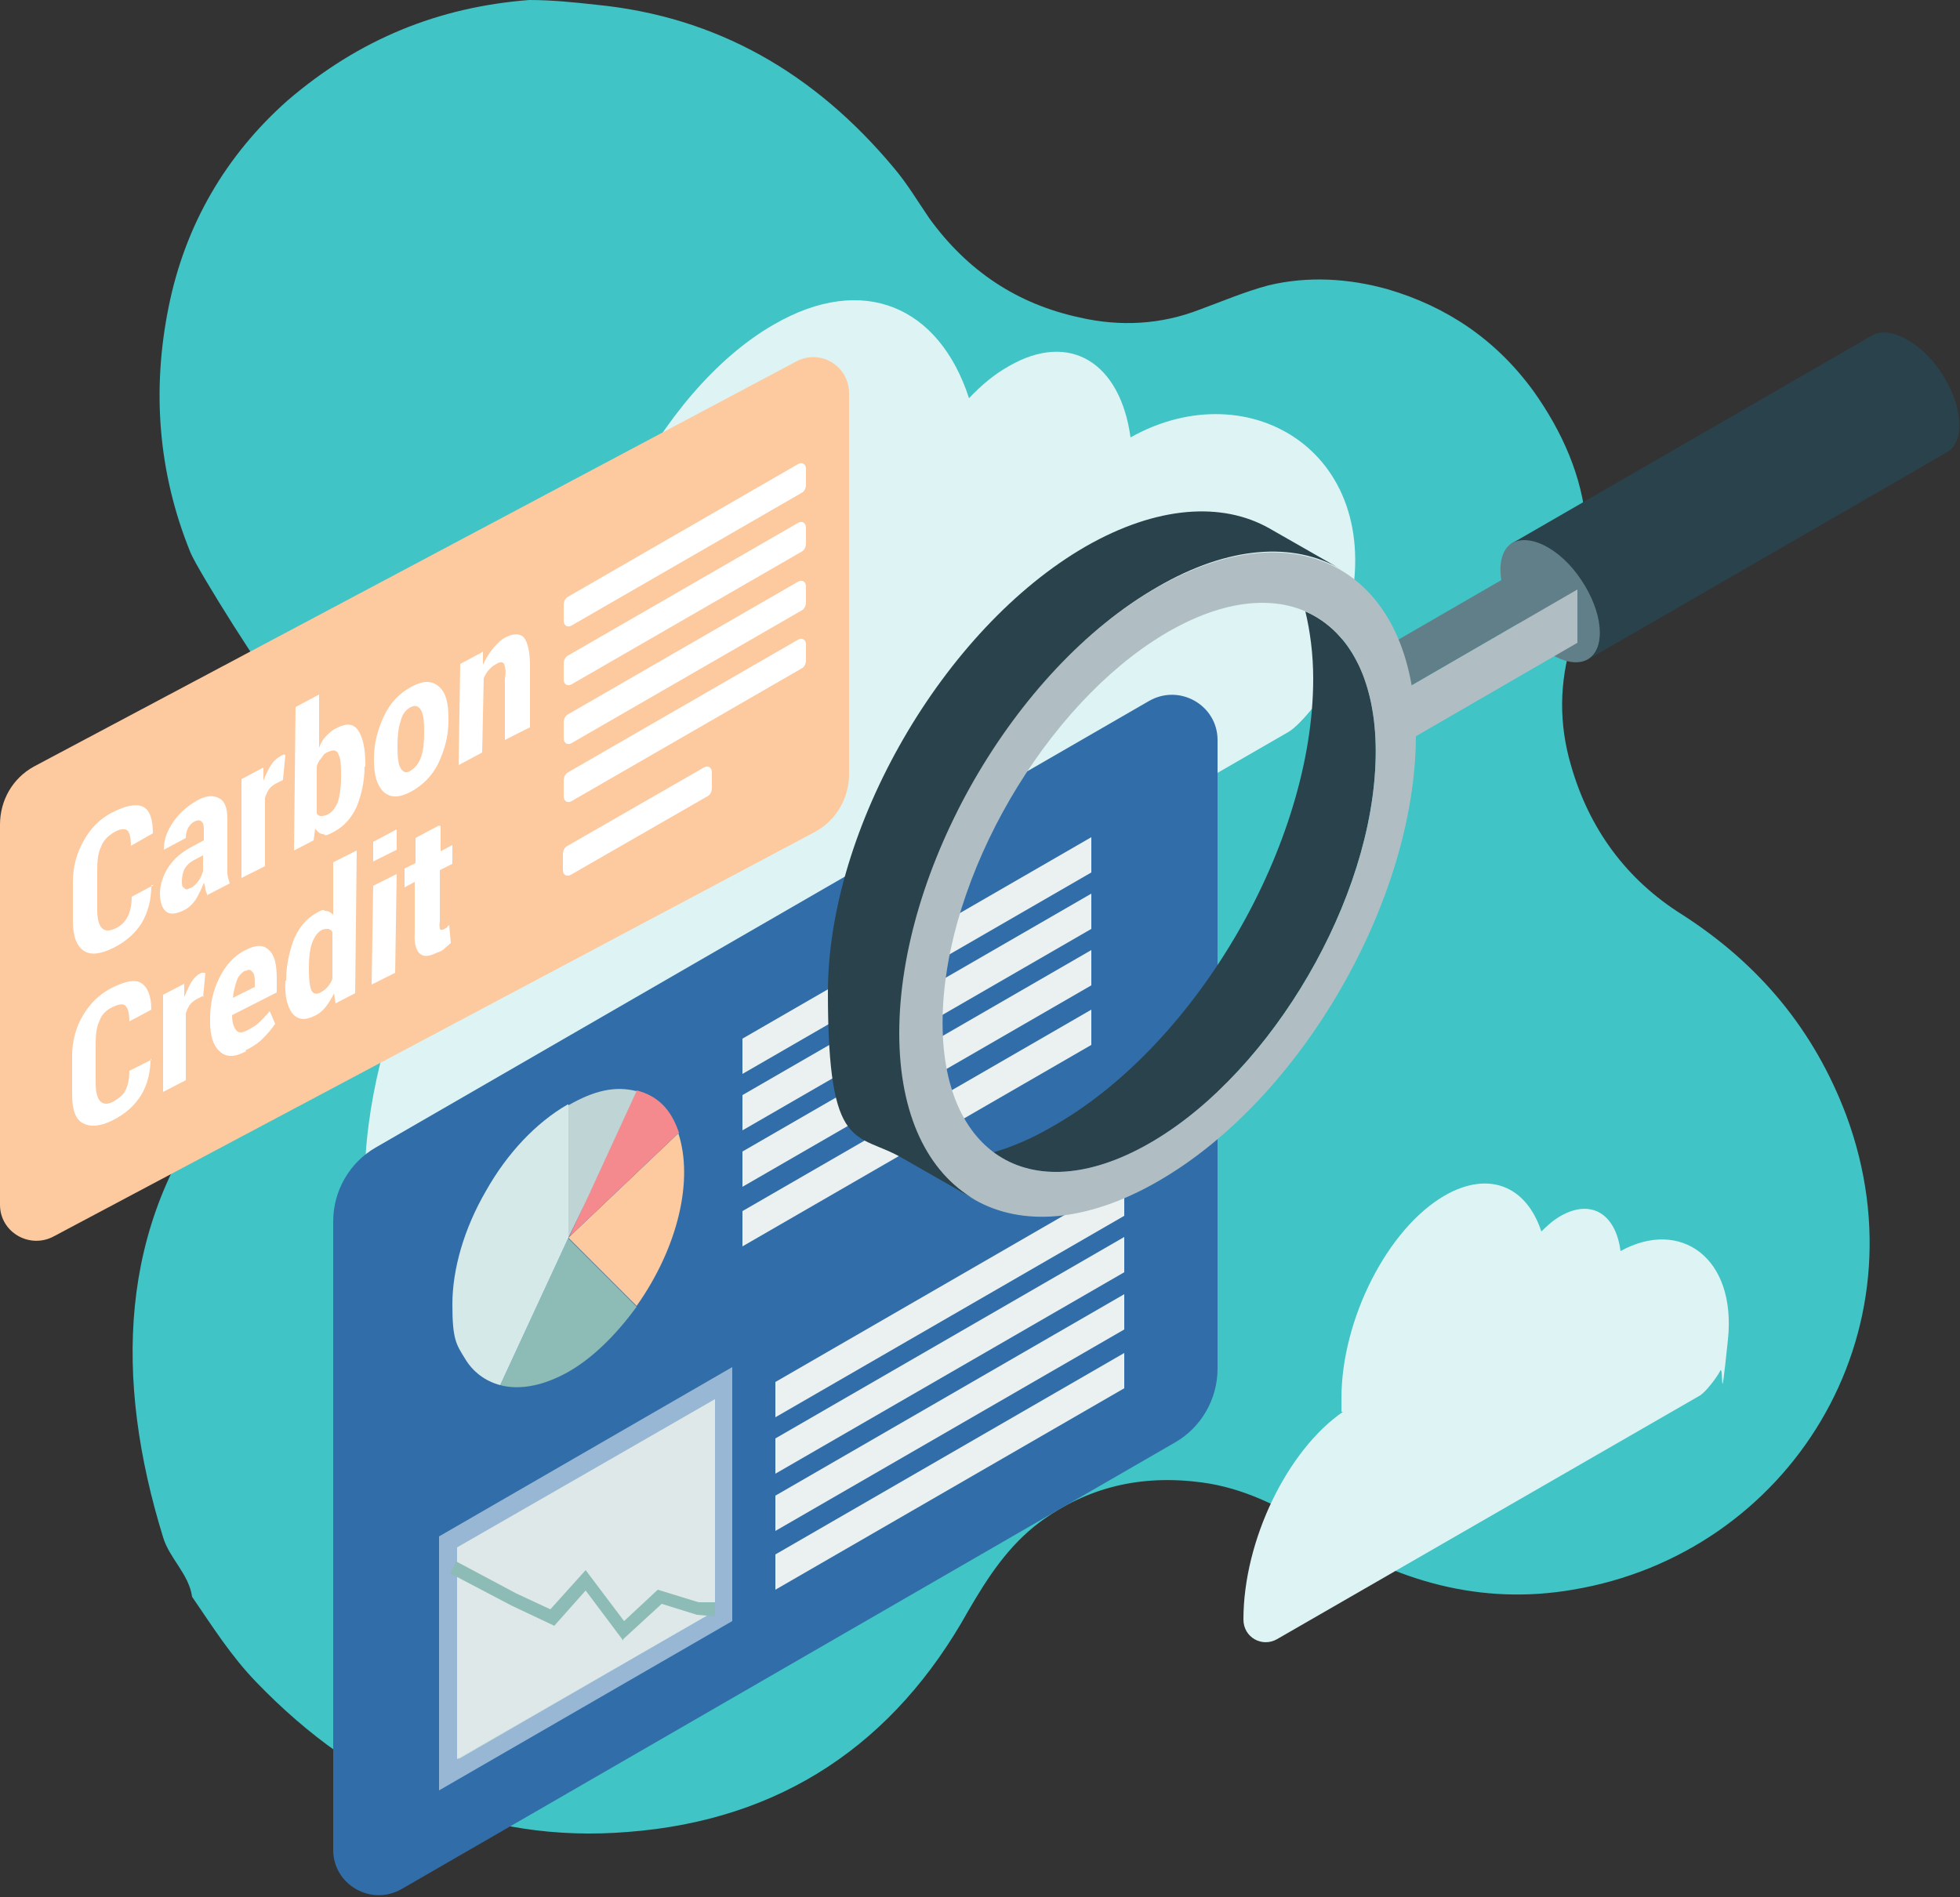 <?xml version="1.0" encoding="UTF-8"?>
<svg xmlns="http://www.w3.org/2000/svg" width="250" height="242" version="1.1" viewBox="0 0 250 242">
  <rect x="0" y="0" width="250" height="242" fill="#333333" stroke="none"/>
  <defs>
    <style>
      .cls-1 {
        fill: #d5e9e9;
      }

      .cls-2 {
        fill: #def3f3;
      }

      .cls-3 {
        fill: #ebf1f1;
      }

      .cls-4 {
        fill: #f58a8e;
      }

      .cls-5, .cls-6 {
        fill: #fff;
      }

      .cls-7 {
        fill: #fdca9f;
      }

      .cls-8 {
        fill: #40c4c6;
      }

      .cls-9 {
        fill: #8cbcb5;
      }

      .cls-10 {
        fill: #cae0dd;
      }

      .cls-11 {
        fill: #bfd4d5;
      }

      .cls-12 {
        fill: #617f88;
      }

      .cls-6 {
        isolation: isolate;
        opacity: .5;
      }

      .cls-13 {
        fill: #dee8e8;
      }

      .cls-14 {
        fill: #316ea9;
      }

      .cls-15 {
        fill: #b0bec3;
      }

      .cls-16 {
        fill: #2a424b;
      }
    </style>
  </defs>
  <!-- Generator: Adobe Illustrator 28.6.0, SVG Export Plug-In . SVG Version: 1.2.0 Build 709)  -->
  <g>
    <g id="_圖層_1" data-name="圖層_1">
      <g id="_圖層_1-2" data-name="_圖層_1">
        <g id="_圖層_1-2">
          <path class="cls-8" d="M76,.6c15.4,1.5,27.9,8.7,38,20.8,1.7,2,3,4.2,4.5,6.4,4.9,6.8,11.3,11,19.2,12.7,5.2,1.2,10.4.9,15.3-1,3-1.1,5.8-2.3,8.8-3.1,5-1.2,10.2-.9,15.2.5,7.5,2.2,13.8,6.4,18.6,13,3.7,5.2,6.2,10.9,6.7,16.9.4,5.1-.3,10.1-1.8,15-1.6,5.2-1.7,10.5-.1,15.9,2.3,8,7,14.5,14.2,19,9.8,6.3,16.8,14.7,20.9,25.6,10.3,27.8-7.3,55.9-34.9,60.5-11.6,2-22.5-1-32.6-7.6-4.6-3-9.4-5.4-14.8-6.1-7.7-1-14.5.6-20.6,5.1-4,3-6.6,7-9.1,11.3-9.4,16.9-23.8,26.7-43.4,28.2-18.4,1.5-34.2-5.4-47.4-19.1-3.2-3.3-5.6-7.1-8.2-10.9h0c-.4-2.9-2.9-4.9-3.7-7.6-6.2-20.1-5.8-39.8,7.2-56.3,2.2-2.8,4.7-5.3,7.5-7.7,4.6-4,7.5-8.9,8.9-14.9,1.8-7.6.5-14.5-3.1-21.4-1.3-2.6-3.1-4.8-5.2-6.9s-10.9-16.2-11.8-18.4c-4.2-10.3-4.9-20.9-2.8-31.3,2.1-10.5,7.3-19.4,15.2-26.4C45.8,5,55.9.9,67.5,0c2.9,0,5.8.3,8.5.6Z"/>
          <path class="cls-2" d="M72,97.5v-3.6c0-20.5,11.9-44,26.7-52.5,11.4-6.6,21.1-2.3,24.9,9.4,1.6-1.7,3.3-3.1,5.1-4.1,7.8-4.5,14.2-.4,15.5,9.1,15.3-8.6,33,2.2,27.7,22.9-5.3,20.7-.9,5.8-2.1,8.2-.8,1.6-3.9,5.6-5.5,6.5l-109,62.9c-3.9,2.2-8.8-.5-8.8-5h0c0-20.5,11.3-43.7,25.7-53.7h-.2Z"/>
          <path class="cls-2" d="M171.1,180.2v-1.8c0-10.1,5.9-21.7,13.2-25.9,5.6-3.2,10.4-1.2,12.3,4.6.8-.8,1.6-1.5,2.5-2,3.9-2.2,7-.2,7.6,4.5,7.6-4.2,14.8.8,13.7,11.3s-.5,2.9-1,4c-.4.8-1.9,2.8-2.7,3.2l-53.8,31c-1.9,1.1-4.3-.2-4.3-2.5h0c0-10.1,5.6-21.6,12.7-26.5h-.2Z"/>
          <path class="cls-14" d="M47.9,146.4l98.7-57c3.9-2.2,8.7.6,8.7,5v80.2c0,3.9-2.1,7.5-5.4,9.4l-98.7,57c-3.9,2.2-8.7-.6-8.7-5v-80.2c0-3.9,2.1-7.5,5.4-9.4h0Z"/>
          <path class="cls-6" d="M56,196l37.4-21.6v32.4l-37.4,21.6v-32.4Z"/>
          <path class="cls-10" d="M58.5,197.4l32.7-18.9v27l-32.7,18.9s0-27,0-27Z"/>
          <path class="cls-13" d="M86.5,181.2l-4.7,2.7-4.7,2.7-4.7,2.7-4.7,2.7-4.7,2.7-4.7,2.7v27l4.7-2.7,4.7-2.7,4.7-2.7,4.7-2.7,4.7-2.7,4.7-2.7,4.7-2.7v-27l-4.7,2.7Z"/>
          <path class="cls-9" d="M79.5,209.3l-4.8-6.4-4,4.5-5.5-2.6-7.8-4.1.8-1.5,7.7,4.1,4.3,2,4.5-5,4.9,6.5,4.3-4,5.2,1.6h2.1v1.8l-2.3-.2-4.5-1.4-4.9,4.5v.2h0Z"/>
          <path class="cls-7" d="M86.6,144.5l-14.1,13.4,8.7,8.7c5.3-7.5,7.3-16.1,5.3-22.1h0Z"/>
          <path class="cls-9" d="M72.5,157.9l-5,10.8-3.7,8c2.6.7,5.7,0,8.7-1.7s6-4.6,8.7-8.3l-8.7-8.7h0Z"/>
          <path class="cls-4" d="M81.2,139.1l-8.6,18.7,14-13.3c-1-3-2.7-4.7-5.4-5.4h0Z"/>
          <path class="cls-11" d="M72.5,140.9v17l2.4-5,6.3-13.7c-2.7-.7-5.4-.1-8.7,1.8h0Z"/>
          <path class="cls-1" d="M72.4,140.9c-4,2.3-7.7,6.2-10.4,11-2.8,4.8-4.3,10-4.3,14.5s.5,5.1,1.6,6.9c1,1.7,2.6,2.9,4.5,3.4l8.7-18.8v-17h0Z"/>
          <path class="cls-3" d="M94.7,132.5l44.5-25.7v4.5l-44.5,25.7v-4.5Z"/>
          <path class="cls-3" d="M94.7,139.7l44.5-25.7v4.5l-44.5,25.7v-4.5Z"/>
          <path class="cls-3" d="M94.7,146.9l44.5-25.7v4.5l-44.5,25.7v-4.5Z"/>
          <path class="cls-3" d="M94.7,154.5l44.5-25.7v4.5l-44.5,25.7v-4.5Z"/>
          <path class="cls-3" d="M98.9,176.3l44.5-25.7v4.5l-44.5,25.7s0-4.5,0-4.5Z"/>
          <path class="cls-3" d="M98.9,183.5l44.5-25.7v4.5l-44.5,25.7s0-4.5,0-4.5Z"/>
          <path class="cls-3" d="M98.9,190.8l44.5-25.7v4.5l-44.5,25.7s0-4.5,0-4.5Z"/>
          <path class="cls-3" d="M98.9,198.3l44.5-25.7v4.5l-44.5,25.7s0-4.5,0-4.5Z"/>
          <g>
            <path class="cls-7" d="M4.3,97.8l97.1-51.6c3.1-1.8,6.9.4,6.9,4v48.5c0,3.1-1.6,5.9-4.3,7.4L6.9,157.7c-3.1,1.7-6.9-.5-6.9-4v-48.5c0-3.1,1.6-5.9,4.3-7.4h0Z"/>
            <path class="cls-5" d="M72.5,76.1l29.3-16.9c.5-.3,1,0,1,.6v2c0,.5-.2.9-.6,1.1l-29.3,16.9c-.5.3-1,0-1-.6v-2c0-.5.2-.9.6-1.1Z"/>
            <path class="cls-5" d="M72.5,83.6l29.3-16.9c.5-.3,1,0,1,.6v2c0,.5-.2.9-.6,1.1l-29.3,16.9c-.5.3-1,0-1-.6v-2c0-.5.2-.9.6-1.1Z"/>
            <path class="cls-5" d="M72.5,91.1l29.3-16.9c.5-.3,1,0,1,.6v2c0,.5-.2.9-.6,1.1l-29.3,16.9c-.5.3-1,0-1-.6v-2c0-.5.2-.9.6-1.1Z"/>
            <path class="cls-5" d="M72.5,98.5l29.3-16.9c.5-.3,1,0,1,.6v2c0,.5-.2.9-.6,1.1l-29.3,16.9c-.5.3-1,0-1-.6v-2c0-.5.2-.9.6-1.1Z"/>
            <path class="cls-5" d="M72.4,107.9l17.4-10c.5-.3,1,0,1,.6v2c0,.5-.2.9-.6,1.1l-17.4,10c-.5.3-1,0-1-.6v-2c0-.5.2-.9.6-1.1Z"/>
            <g>
              <path class="cls-5" d="M19.3,112.9h0c0,1.9-.4,3.4-1.2,4.8-.8,1.3-2,2.4-3.6,3.2s-2.9,1-3.8.4-1.4-1.8-1.4-3.8v-5c0-2,.5-3.7,1.4-5.3.9-1.6,2.1-2.8,3.7-3.6s2.9-1.1,3.8-.7c.9.4,1.3,1.6,1.3,3.4h0c0,0-2.8,1.6-2.8,1.6,0-1.1-.2-1.8-.5-2s-.9-.2-1.7.3-1.3,1-1.6,1.8c-.4.8-.5,1.8-.5,3v5c0,1.2.2,2,.6,2.4.4.4,1,.4,1.8,0s1.2-.9,1.5-1.5c.3-.6.5-1.4.5-2.5l2.8-1.5Z"/>
              <path class="cls-5" d="M26.5,114.3c-.1-.2-.2-.5-.3-.8,0-.3-.1-.6-.2-.9-.3.8-.6,1.4-1,2.1-.4.6-.9,1.1-1.5,1.4-1,.5-1.8.6-2.3.2-.5-.4-.8-1.2-.8-2.3s.4-2.4,1.1-3.4c.7-1.1,1.8-2,3.2-2.7l1.3-.7v-1.1c0-.6,0-1.1-.3-1.3-.2-.2-.5-.2-.9,0s-.6.5-.8.8c-.2.4-.3.8-.3,1.3l-2.8,1.5h0c0-1.1.3-2.2,1.1-3.4.8-1.2,1.8-2.1,3-2.8s2.1-.8,2.9-.4,1.1,1.3,1.1,2.7v5.2c0,.6,0,1.1,0,1.6,0,.5.2,1,.3,1.4l-2.9,1.5ZM24.3,113.3c.4-.2.7-.5,1-.9s.5-.9.6-1.3v-2s-1.3.7-1.3.7c-.5.3-.8.6-1.1,1.1-.2.5-.3,1-.3,1.5s0,.7.3.9c.2.2.4.2.7,0Z"/>
              <path class="cls-5" d="M36.1,99.5l-1,.5c-.3.2-.6.4-.8.7-.2.3-.4.7-.5,1.1v8.7c0,0-3,1.5-3,1.5v-12.6c0,0,2.8-1.5,2.8-1.5v1.7c.3-.8.6-1.4.9-1.9.3-.5.7-.9,1.2-1.2s.3-.1.4-.2.2,0,.3,0l-.3,3.1Z"/>
              <path class="cls-5" d="M46.5,97.8c0,1.9-.4,3.6-1,5.1-.7,1.5-1.6,2.5-2.9,3.2s-1,.4-1.4.3c-.4,0-.7-.3-1-.7l-.2,1.5-2.5,1.3.2-18.3,3-1.6v6.8c.2-.6.5-1.1.9-1.5.4-.4.8-.8,1.3-1,1.3-.7,2.2-.6,2.8.3s.9,2.3.9,4.4v.2ZM43.5,99.1c0-1.3,0-2.2-.3-2.8-.2-.6-.6-.7-1.3-.4s-.6.4-.9.8c-.3.3-.5.7-.6,1.1v5.9c0,.2.3.4.5.4s.5,0,.9-.2c.6-.3,1-.9,1.3-1.6.2-.7.4-1.7.4-2.9v-.2Z"/>
              <path class="cls-5" d="M47.7,96.7c0-1.9.5-3.7,1.3-5.4.8-1.7,2-2.9,3.5-3.7s2.6-.8,3.5,0,1.2,2.1,1.2,4.1v.3c0,1.9-.5,3.7-1.3,5.4-.8,1.6-2,2.8-3.5,3.6s-2.6.8-3.5,0c-.8-.8-1.2-2.1-1.2-4v-.3ZM50.7,95.4c0,1.2.1,2.1.4,2.6s.7.7,1.3.3,1-.9,1.3-1.7.4-1.9.4-3.1v-.3c0-1.2-.1-2.1-.4-2.6s-.7-.7-1.3-.4-1.1.9-1.3,1.8c-.3.9-.4,1.9-.4,3v.3Z"/>
              <path class="cls-5" d="M61.6,83.1v1.7c.4-.8.8-1.5,1.3-2.1.5-.6,1-1.1,1.6-1.4,1-.5,1.8-.5,2.3,0,.5.6.8,1.8.8,3.6v7.9c-.1,0-3.2,1.6-3.2,1.6v-7.8c.2-1,0-1.6-.1-1.9-.2-.3-.5-.3-1,0s-.6.4-.9.7-.5.7-.7,1.1l-.2,9.5-3,1.6.2-12.9,2.8-1.5Z"/>
              <path class="cls-5" d="M19.2,135h0c0,1.8-.4,3.4-1.2,4.7s-2,2.4-3.6,3.2-2.8.9-3.8.4-1.4-1.8-1.4-3.7v-4.9c0-1.9.5-3.7,1.4-5.2.9-1.5,2.1-2.7,3.7-3.5s2.9-1.1,3.7-.6,1.3,1.6,1.3,3.4h0c0,0-2.8,1.5-2.8,1.5,0-1.1-.2-1.7-.5-2s-.9-.2-1.7.2-1.3.9-1.6,1.7c-.4.8-.5,1.8-.5,3v4.9c0,1.2.2,2,.6,2.4.4.4,1,.4,1.7,0s1.2-.8,1.5-1.4c.3-.6.5-1.4.5-2.5l2.8-1.4Z"/>
              <path class="cls-5" d="M26,127l-1,.5c-.3.2-.6.4-.8.7-.2.3-.4.7-.5,1.1v8.5s-2.9,1.5-2.9,1.5v-12.4s2.7-1.4,2.7-1.4v1.7c.3-.7.6-1.4.9-1.9s.7-.9,1.1-1.1.3-.1.4-.1c.1,0,.2,0,.3,0l-.3,3.1Z"/>
              <path class="cls-5" d="M31.4,134.1c-1.5.8-2.6.8-3.4,0-.8-.7-1.2-2-1.2-3.7v-.5c0-1.9.4-3.6,1.2-5.2.8-1.6,1.9-2.8,3.3-3.5s2.3-.7,3,0c.7.6,1,1.8,1,3.6v1.8s-5.7,2.9-5.7,2.9c0,.9.2,1.5.5,1.9.3.4.8.4,1.5,0s1.1-.6,1.5-1c.4-.4.8-.8,1.3-1.4l.7,1.6c-.4.6-.9,1.2-1.6,1.9s-1.4,1.1-2.2,1.5ZM31.3,123.8c-.5.3-.9.7-1.1,1.3s-.4,1.3-.5,2.2l2.8-1.4v-.3c0-.8,0-1.3-.3-1.6-.2-.3-.5-.4-.9-.1Z"/>
              <path class="cls-5" d="M36.5,125.1c0-2,.4-3.7,1-5.3.7-1.6,1.6-2.6,2.8-3.3s.9-.3,1.2-.3c.4,0,.7.2,1,.5v-6.7c0,0,3-1.5,3-1.5l-.2,18.2-2.5,1.3-.2-1.3c-.3.7-.7,1.3-1.1,1.8s-.9.9-1.4,1.1c-1.2.6-2.1.5-2.8-.3-.6-.8-1-2.1-.9-4v-.2ZM39.4,123.8c0,1.1.1,2,.3,2.5.2.5.7.6,1.2.3s.6-.4.9-.7c.2-.3.5-.6.6-1.1v-5.8c0-.3-.3-.4-.5-.5-.2,0-.5,0-.8.1-.6.3-1,.9-1.3,1.7-.3.9-.4,1.9-.4,3.1v.2Z"/>
              <path class="cls-5" d="M50.6,108.4l-3,1.5v-2.5s3-1.6,3-1.6v2.5ZM50.4,124.1l-3,1.5.2-12.6,3-1.5-.2,12.6Z"/>
              <path class="cls-5" d="M56.2,105.4v3.2s1.5-.8,1.5-.8v2.4s-1.6.8-1.6.8v6.5c-.1.5,0,.9,0,1s.3.2.6,0,.3-.1.3-.2c0,0,.2-.2.3-.3l.2,2.3c-.3.3-.6.5-.8.7s-.5.4-.9.5c-1,.5-1.7.6-2.2.2-.5-.4-.8-1.3-.7-2.7v-6.5c0,0-1.3.7-1.3.7v-2.4s1.4-.7,1.4-.7v-3.2s3-1.6,3-1.6Z"/>
            </g>
          </g>
          <g>
            <path class="cls-12" d="M202.7,84c2.2-1.5,1.8-6-.9-10.1-2.7-4-6.8-6.1-9-4.6s-1.8,6,.9,10.1c2.7,4,6.8,6.1,9,4.6Z"/>
            <path class="cls-16" d="M238.6,42.9l-45.9,26.5c2.2-1.5,6.3.5,9,4.6,2.7,4,3.2,8.6.9,10.1l45.9-26.5c2.2-1.5,1.8-6-.9-10.1-2.7-4-6.8-6.1-9-4.6Z"/>
            <path class="cls-12" d="M201.2,75.2l-23.5,13.6-5.9-3.4,23.5-13.6,5.9,3.4Z"/>
            <path class="cls-15" d="M177.7,88.8l23.5-13.6v6.8l-23.5,13.6v-6.8Z"/>
            <path class="cls-16" d="M167.5,86.6c0-3.2-.4-6.1-1-8.6,6,2.6,9.6,9.8,8.9,20.3-1.1,18.3-14.4,39.8-29.6,48-7.7,4.2-14.5,4.1-19.1.7,2.5-.7,5.2-1.9,7.9-3.5,18.2-10.5,32.9-36,32.9-56.9h0Z"/>
            <path class="cls-15" d="M180.6,93.8c0,20.9-14.6,46.4-32.9,56.9-18.2,10.5-33,2.1-33.1-18.8,0-20.9,14.6-46.4,32.9-56.9,18.2-10.5,33-2.1,33.1,18.8ZM149.9,80.1c-15.2,8.2-28.5,29.7-29.6,48s10.3,26.4,25.5,18.2,28.5-29.7,29.6-48-10.3-26.4-25.5-18.2Z"/>
            <path class="cls-16" d="M115.2,147.8l9.1,5.2c-5.9-3.4-9.6-10.7-9.6-21.2,0-20.9,14.6-46.4,32.9-56.9,9.1-5.3,17.4-5.8,23.4-2.3l-9.1-5.2c-6-3.4-14.3-2.9-23.4,2.3-18.2,10.5-32.9,36-32.9,56.9s3.7,17.7,9.6,21.2h0Z"/>
          </g>
        </g>
      </g>
    </g>
  </g>
</svg>